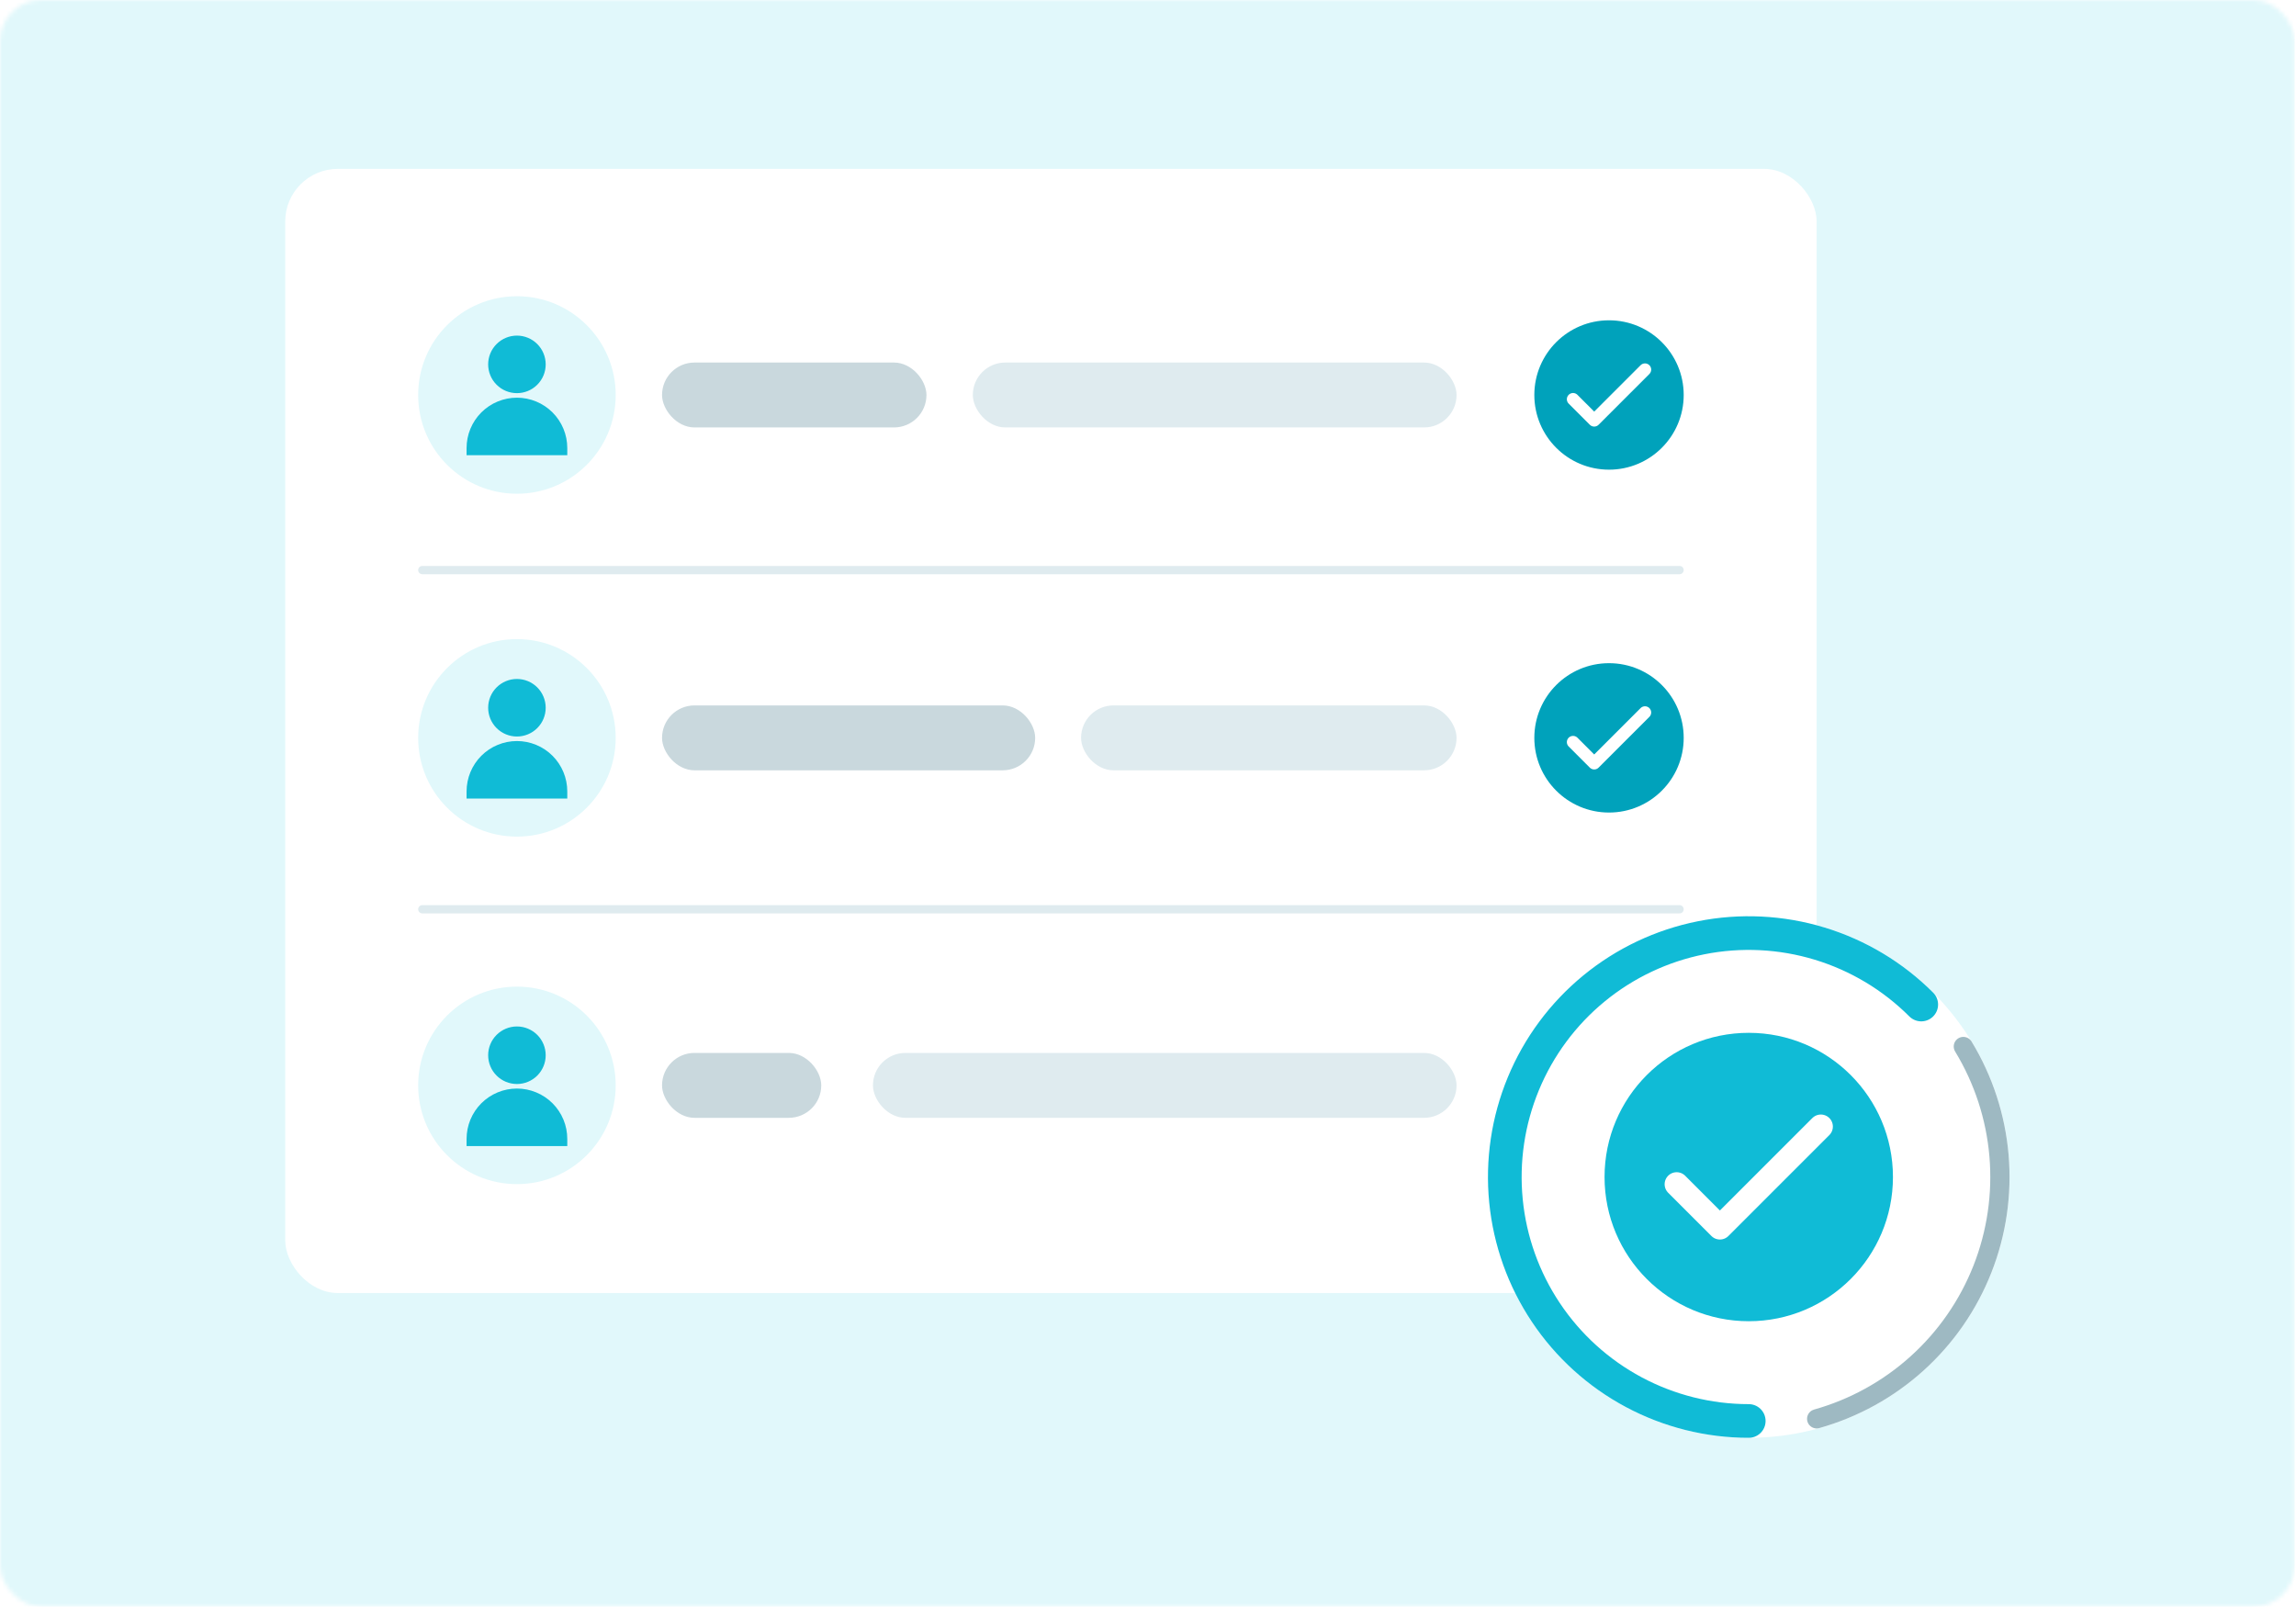 <svg xmlns="http://www.w3.org/2000/svg" width="555" height="389" viewBox="0 0 555 389" fill="none"><mask id="mask0" style="mask-type:alpha" maskUnits="userSpaceOnUse" x="0" y="0" width="555" height="389"><rect width="554.697" height="388.38" rx="10" fill="#E1F8FB"></rect></mask><g mask="url(#mask0)"><rect width="554.697" height="388.38" fill="#E1F8FB"></rect><g filter="url(#filter0_d)"><rect x="77.415" y="46.383" width="355.56" height="255.327" rx="12.713" fill="#FF0000" fill-opacity="0.01"></rect></g><rect x="68.944" y="40.82" width="370.186" height="271.744" rx="12.713" fill="white"></rect><circle cx="388.939" cy="95.48" r="18.053" fill="#00A2BB"></circle><path d="M397.633 89.344L385.359 101.617L380.246 96.503" stroke="white" stroke-width="3" stroke-linecap="round" stroke-linejoin="round"></path><circle cx="388.939" cy="178.363" r="18.053" fill="#00A2BB"></circle><path d="M397.633 172.228L385.359 184.501L380.246 179.387" stroke="white" stroke-width="3" stroke-linecap="round" stroke-linejoin="round"></path><circle cx="388.939" cy="262.367" r="18.053" fill="#00A2BB"></circle><path d="M397.633 256.231L385.359 268.505L380.246 263.391" stroke="white" stroke-width="3" stroke-linecap="round" stroke-linejoin="round"></path><rect x="160.032" y="87.637" width="63.917" height="15.688" rx="7.844" fill="#C9D8DD"></rect><rect x="160.032" y="170.52" width="90.195" height="15.688" rx="7.844" fill="#C9D8DD"></rect><rect x="160.032" y="254.524" width="38.485" height="15.688" rx="7.844" fill="#C9D8DD"></rect><rect x="235.154" y="87.637" width="116.931" height="15.688" rx="7.844" fill="#DFEBEF"></rect><rect x="261.32" y="170.52" width="90.764" height="15.688" rx="7.844" fill="#DFEBEF"></rect><rect x="211.013" y="254.524" width="141.072" height="15.688" rx="7.844" fill="#DFEBEF"></rect><circle cx="124.954" cy="95.48" r="23.872" fill="#E1F8FB"></circle><mask id="mask1" style="mask-type:alpha" maskUnits="userSpaceOnUse" x="101" y="71" width="48" height="49"><circle cx="124.954" cy="95.585" r="23.872" fill="#E1F8FB"></circle></mask><g mask="url(#mask1)"><path d="M112.784 110.043V108.304C112.784 106.706 113.098 105.123 113.71 103.647C114.322 102.17 115.218 100.828 116.348 99.698C117.479 98.568 118.82 97.671 120.297 97.06C121.774 96.448 123.356 96.133 124.955 96.133C126.553 96.133 128.135 96.448 129.612 97.06C131.089 97.671 132.43 98.568 133.561 99.698C134.691 100.828 135.587 102.17 136.199 103.647C136.811 105.123 137.125 106.706 137.125 108.304V110.043" fill="#10BBD6"></path><path d="M124.955 95.037C126.799 95.037 128.568 94.304 129.872 93C131.177 91.696 131.909 89.927 131.909 88.082C131.909 86.238 131.177 84.469 129.872 83.164C128.568 81.86 126.799 81.127 124.955 81.127C123.11 81.127 121.341 81.86 120.037 83.164C118.732 84.469 118 86.238 118 88.082C118 89.927 118.732 91.696 120.037 93C121.341 94.304 123.11 95.037 124.955 95.037V95.037Z" fill="#10BBD6"></path></g><circle cx="124.954" cy="178.364" r="23.872" fill="#E1F8FB"></circle><path d="M112.784 193.043V191.304C112.784 189.706 113.098 188.123 113.71 186.647C114.322 185.17 115.218 183.828 116.348 182.698C117.479 181.568 118.82 180.671 120.297 180.06C121.774 179.448 123.356 179.133 124.955 179.133C126.553 179.133 128.135 179.448 129.612 180.06C131.089 180.671 132.43 181.568 133.561 182.698C134.691 183.828 135.587 185.17 136.199 186.647C136.811 188.123 137.125 189.706 137.125 191.304V193.043" fill="#10BBD6"></path><path d="M124.955 178.037C126.799 178.037 128.568 177.304 129.872 176C131.177 174.696 131.909 172.927 131.909 171.082C131.909 169.238 131.177 167.469 129.872 166.164C128.568 164.86 126.799 164.127 124.955 164.127C123.11 164.127 121.341 164.86 120.037 166.164C118.732 167.469 118 169.238 118 171.082C118 172.927 118.732 174.696 120.037 176C121.341 177.304 123.11 178.037 124.955 178.037V178.037Z" fill="#10BBD6"></path><circle cx="124.954" cy="262.368" r="23.872" fill="#E1F8FB"></circle><path d="M112.784 277.043V275.304C112.784 273.706 113.098 272.123 113.71 270.647C114.322 269.17 115.218 267.828 116.348 266.698C117.479 265.568 118.82 264.671 120.297 264.06C121.774 263.448 123.356 263.133 124.955 263.133C126.553 263.133 128.135 263.448 129.612 264.06C131.089 264.671 132.43 265.568 133.561 266.698C134.691 267.828 135.587 269.17 136.199 270.647C136.811 272.123 137.125 273.706 137.125 275.304V277.043" fill="#10BBD6"></path><path d="M124.955 262.037C126.799 262.037 128.568 261.304 129.872 260C131.177 258.696 131.909 256.927 131.909 255.082C131.909 253.238 131.177 251.469 129.872 250.164C128.568 248.86 126.799 248.127 124.955 248.127C123.11 248.127 121.341 248.86 120.037 250.164C118.732 251.469 118 253.238 118 255.082C118 256.927 118.732 258.696 120.037 260C121.341 261.304 123.11 262.037 124.955 262.037V262.037Z" fill="#10BBD6"></path><line x1="102.082" y1="137.804" x2="405.992" y2="137.804" stroke="#DFEBEF" stroke-width="2" stroke-linecap="round"></line><line x1="102.082" y1="219.797" x2="405.992" y2="219.797" stroke="#DFEBEF" stroke-width="2" stroke-linecap="round"></line><g filter="url(#filter1_d)"><circle cx="422.716" cy="285.518" r="57.716" fill="#FF0000" fill-opacity="0.01"></circle></g><circle cx="422.716" cy="284.522" r="63.037" fill="white"></circle><path d="M422.716 319.379C441.967 319.379 457.573 303.773 457.573 284.522C457.573 265.27 441.967 249.665 422.716 249.665C403.465 249.665 387.859 265.27 387.859 284.522C387.859 303.773 403.465 319.379 422.716 319.379Z" fill="#10BBD6"></path><path d="M405.288 286.265L415.745 296.722L440.144 272.322" stroke="white" stroke-width="5.813" stroke-linecap="round" stroke-linejoin="round"></path><path d="M422.716 343.491C413.019 343.491 403.471 341.099 394.919 336.528C386.366 331.956 379.073 325.346 373.686 317.283C368.298 309.22 364.982 299.953 364.032 290.302C363.081 280.651 364.525 270.915 368.236 261.956C371.947 252.997 377.811 245.091 385.307 238.939C392.803 232.787 401.701 228.579 411.212 226.687C420.723 224.795 430.554 225.278 439.834 228.093C449.114 230.908 457.556 235.968 464.413 242.825" stroke="#10BBD6" stroke-width="8.138" stroke-linecap="round"></path><path d="M474.588 252.973C479.456 260.977 482.405 269.999 483.206 279.333C484.007 288.666 482.637 298.058 479.203 306.774C475.77 315.49 470.366 323.293 463.414 329.573C456.463 335.853 448.153 340.439 439.134 342.972" stroke="#9EB9C2" stroke-width="4.65" stroke-linecap="round" stroke-dasharray="117.42 172.06"></path></g><defs><filter id="filter0_d" x="35.416" y="18.383" width="439.56" height="339.327" filterUnits="userSpaceOnUse" color-interpolation-filters="sRGB"><feGaussianBlur stdDeviation="21"></feGaussianBlur></filter><filter id="filter1_d" x="332.449" y="206.876" width="180.535" height="180.535" filterUnits="userSpaceOnUse" color-interpolation-filters="sRGB"><feGaussianBlur stdDeviation="16.276"></feGaussianBlur></filter></defs></svg>